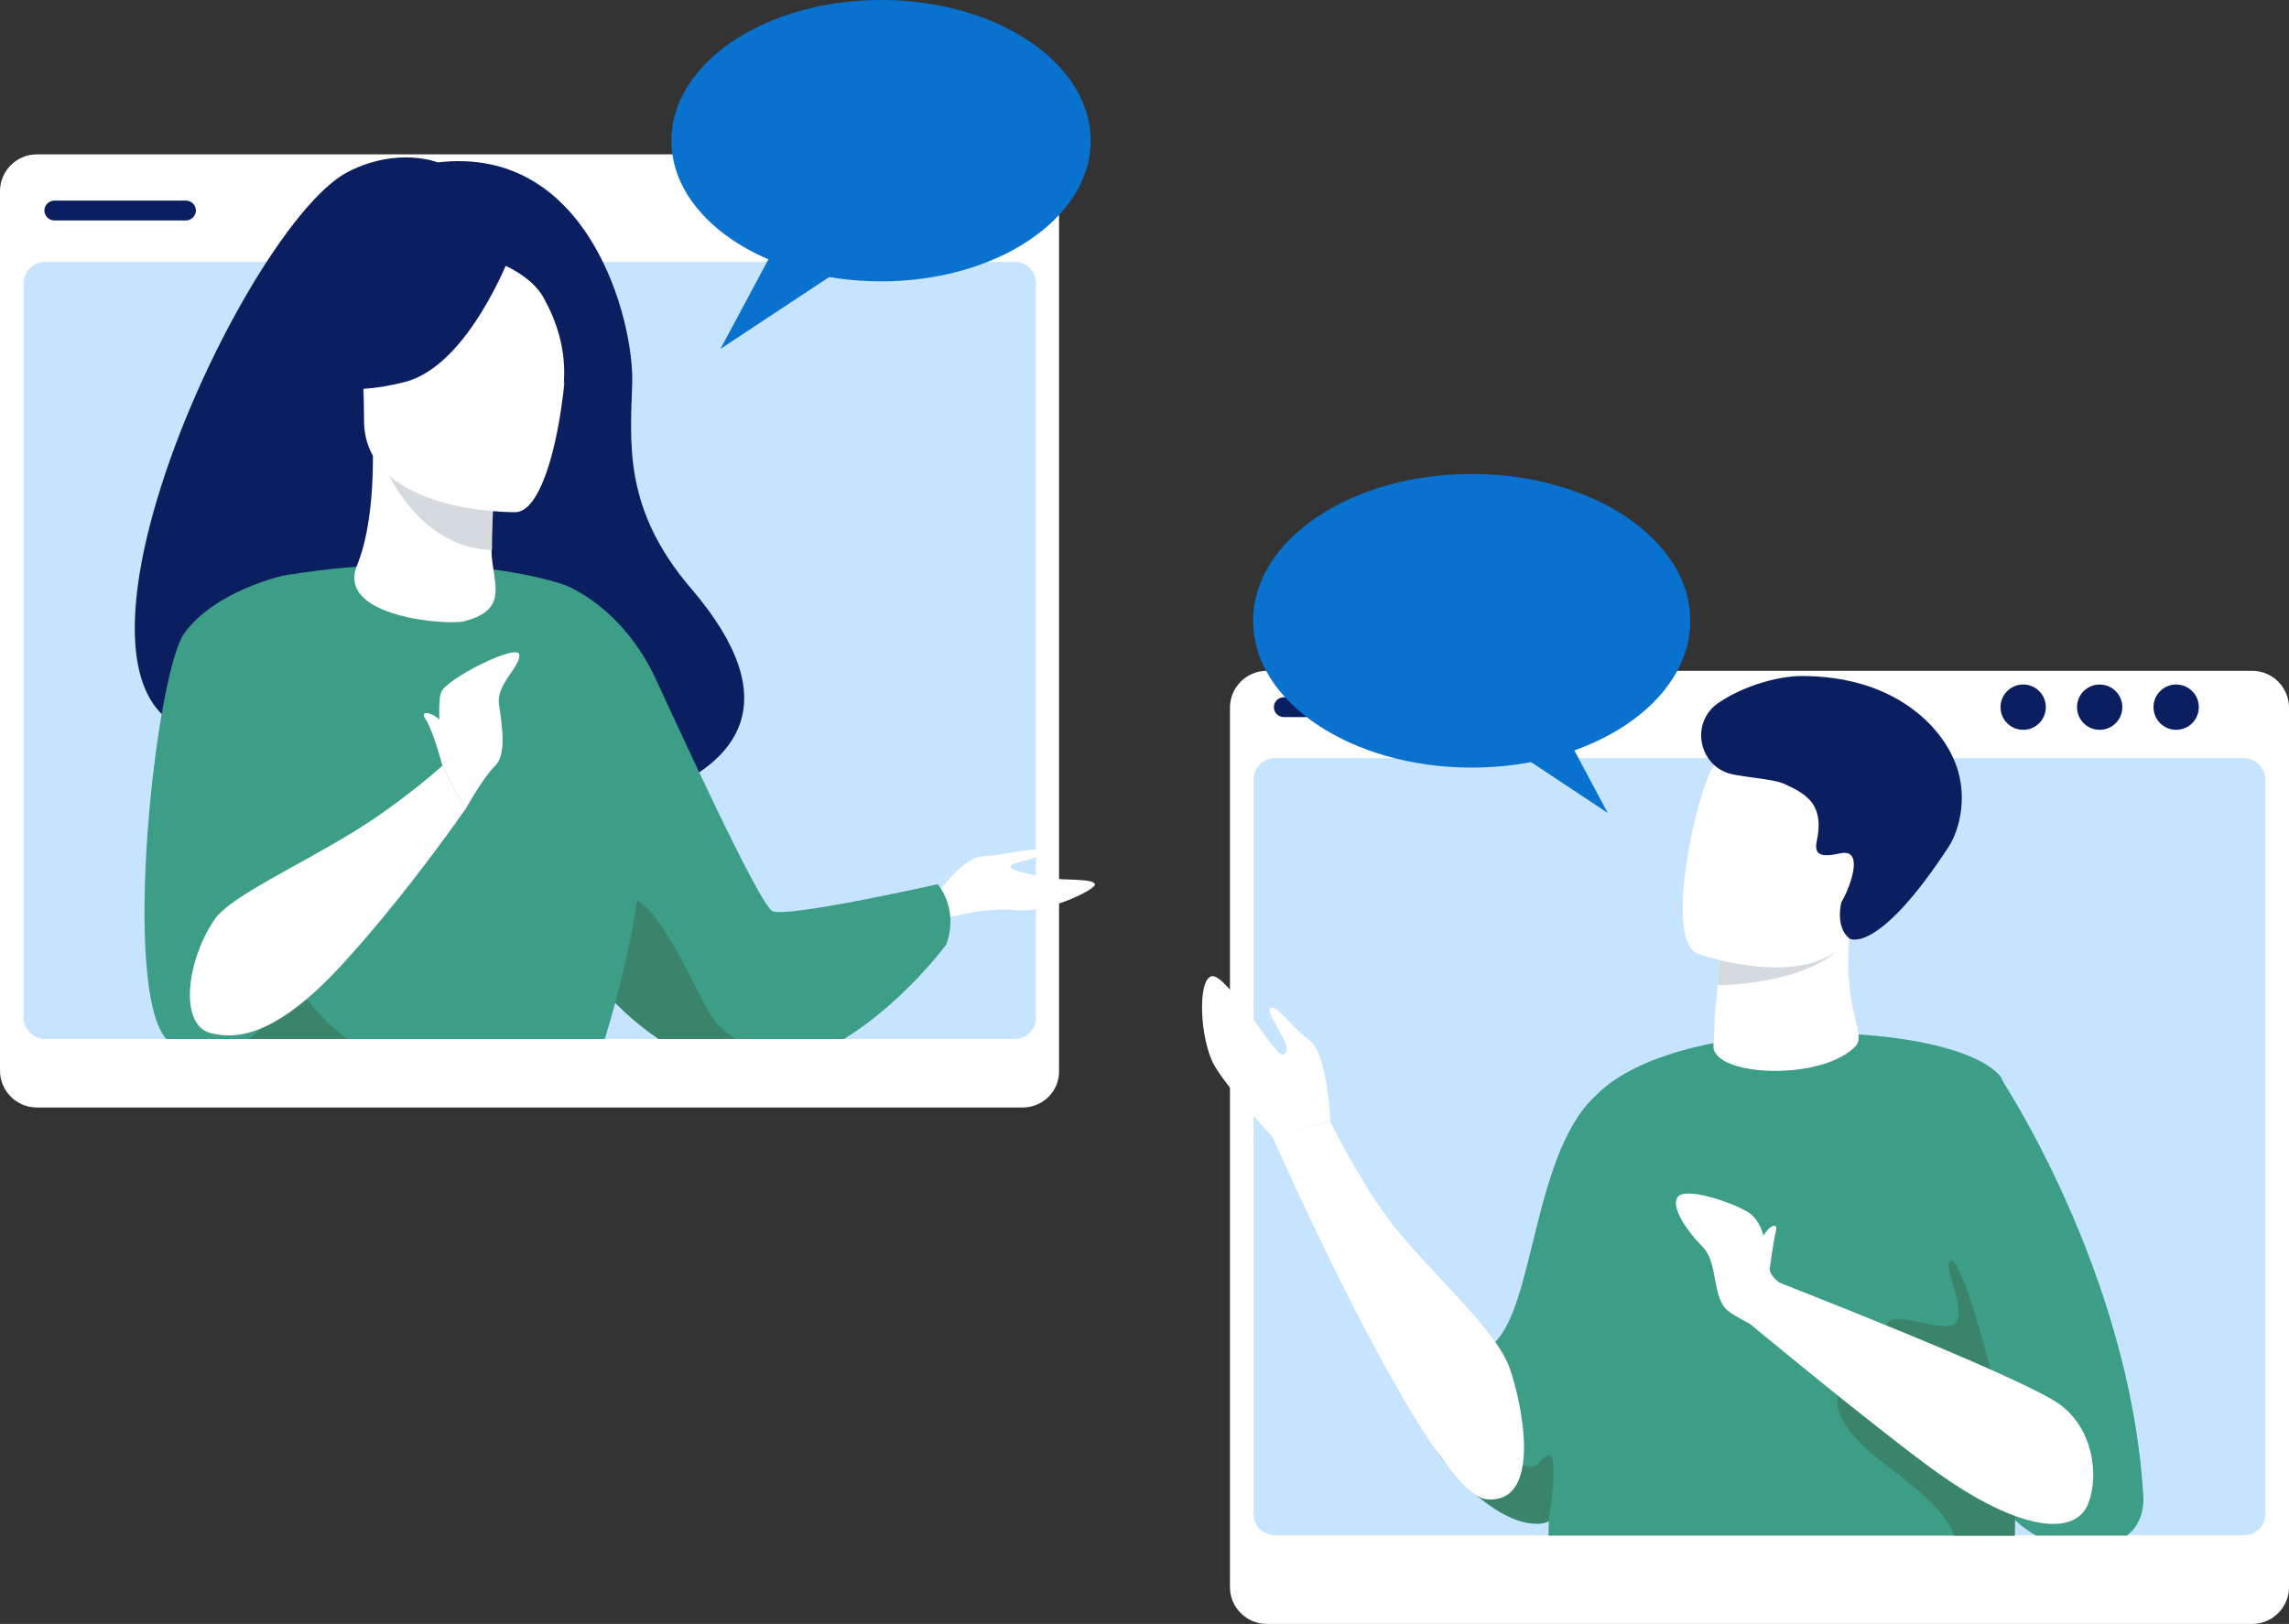 <?xml version="1.0" encoding="utf-8"?>
<!-- Generator: Adobe Illustrator 27.8.1, SVG Export Plug-In . SVG Version: 6.00 Build 0)  -->
<svg version="1.1" id="Layer_1" xmlns="http://www.w3.org/2000/svg" xmlns:xlink="http://www.w3.org/1999/xlink" x="0px" y="0px"
	 viewBox="0 0 484.8 344" style="enable-background:new 0 0 484.8 344;" xml:space="preserve">
<rect x="0" y="0" width="484.8" height="344" fill="#333333" stroke="none"/>
<style type="text/css">
	.st0{fill:#FFFFFF;}
	.st1{fill:#C6E4FE;}
	.st2{fill:#0B1E60;}
	.st3{fill:#0971CE;}
	.st4{clip-path:url(#SVGID_00000062171537688646246000000016207519642732162191_);}
	.st5{fill:#3C9E87;}
	.st6{fill:#3A846C;}
	.st7{fill:#074A92;}
	.st8{fill:#667EE8;}
	.st9{fill:#899BFA;}
	.st10{fill:#1E3865;}
	.st11{fill:#D4DADE;}
	.st12{clip-path:url(#SVGID_00000092420997750047098730000010544533076696002477_);}
	.st13{fill:#FFA051;}
	.st14{fill:#FF8A3A;}
</style>
<g>
	<g>
		<g>
			<path class="st0" d="M216.6,234.6H7.8c-4.3,0-7.8-3.5-7.8-7.8V40.5c0-4.3,3.5-7.8,7.8-7.8h208.7c4.3,0,7.8,3.5,7.8,7.8v186.3
				C224.4,231.1,220.9,234.6,216.6,234.6z"/>
		</g>
	</g>
</g>
<g>
	<g>
		<g>
			<path class="st1" d="M219.4,60v155.6c0,2.5-2,4.5-4.6,4.5H9.6c-2.5,0-4.6-2-4.6-4.5V60c0-2.5,2-4.5,4.6-4.5h205.3
				C217.4,55.4,219.4,57.5,219.4,60z"/>
		</g>
	</g>
</g>
<g>
	<g>
		<g>
			<path class="st2" d="M173,44.5c0,2.7-2.2,4.8-4.8,4.8c-2.7,0-4.8-2.2-4.8-4.8c0-2.7,2.2-4.8,4.8-4.8S173,41.9,173,44.5z"/>
		</g>
	</g>
</g>
<g>
	<g>
		<g>
			<path class="st2" d="M205.3,44.5c0,2.7-2.2,4.8-4.8,4.8c-2.7,0-4.8-2.2-4.8-4.8c0-2.7,2.2-4.8,4.8-4.8
				C203.2,39.7,205.3,41.9,205.3,44.5z"/>
		</g>
	</g>
</g>
<g>
	<g>
		<g>
			<circle class="st2" cx="184.3" cy="44.5" r="4.8"/>
		</g>
	</g>
</g>
<g>
	<g>
		<g>
			<g>
				<path class="st2" d="M39.4,46.7H11.5c-1.2,0-2.1-1-2.1-2.1c0-1.2,1-2.1,2.1-2.1h27.9c1.2,0,2.1,1,2.1,2.1S40.5,46.7,39.4,46.7z"
					/>
			</g>
		</g>
	</g>
</g>
<g>
	<g>
		<polygon class="st3" points="167.9,45.3 152.6,73.9 188.9,49.9 		"/>
	</g>
	<g>
		<ellipse class="st3" cx="186.6" cy="29.8" rx="44.4" ry="29.8"/>
	</g>
</g>
<g>
	<g>
		<g>
			<g>
				<path class="st0" d="M477,344H268.3c-4.3,0-7.8-3.5-7.8-7.8V149.9c0-4.3,3.5-7.8,7.8-7.8H477c4.3,0,7.8,3.5,7.8,7.8v186.3
					C484.8,340.5,481.3,344,477,344z"/>
			</g>
		</g>
	</g>
	<g>
		<g>
			<g>
				<path class="st1" d="M479.8,165.2v155.5c0,2.5-2,4.5-4.5,4.5H270c-2.5,0-4.5-2-4.5-4.5V165.2c0-2.5,2-4.6,4.5-4.6h205.3
					C477.8,160.7,479.8,162.7,479.8,165.2z"/>
			</g>
		</g>
	</g>
	<g>
		<g>
			<g>
				<circle class="st2" cx="428.5" cy="149.8" r="4.8"/>
			</g>
		</g>
	</g>
	<g>
		<g>
			<g>
				<circle class="st2" cx="460.9" cy="149.8" r="4.8"/>
			</g>
		</g>
	</g>
	<g>
		<g>
			<g>
				<circle class="st2" cx="444.7" cy="149.8" r="4.8"/>
			</g>
		</g>
	</g>
	<g>
		<g>
			<g>
				<g>
					<path class="st2" d="M299.8,151.9h-27.9c-1.2,0-2.1-1-2.1-2.1c0-1.2,1-2.1,2.1-2.1h27.9c1.2,0,2.1,1,2.1,2.1
						C301.9,151,301,151.9,299.8,151.9z"/>
				</g>
			</g>
		</g>
	</g>
</g>
<g>
	<g>
		<defs>
			<path id="SVGID_1_" d="M237.5,26.3v188.3c0,3-2.2,5.5-4.9,5.5H10c-2.7,0-4.9-2.5-4.9-5.5V26.3c0-3,2.2-5.5,4.9-5.5h222.6
				C235.3,20.8,237.5,23.2,237.5,26.3z"/>
		</defs>
		<clipPath id="SVGID_00000176733411196008227190000005378675197445686948_">
			<use xlink:href="#SVGID_1_"  style="overflow:visible;"/>
		</clipPath>
		<g style="clip-path:url(#SVGID_00000176733411196008227190000005378675197445686948_);">
			<g>
				<path class="st2" d="M55.7,154.6c-2-3.9,44.4-18.1,45.2,20.7c0,0,87-2.1,45.5-50.6C132,107.9,133.5,94,133.9,81.1
					s-9-50.5-41.2-46.7c0,0-8.4-3.4-19,2C49.7,48.8-3.9,168.9,55.7,154.6z"/>
			</g>
			<g>
				<path class="st0" d="M197.9,190.2c0,0,5.7-8.6,10.2-8.8c4.6-0.2,13-2.5,12.3-0.8s-5.9,1.9-6.4,2.9s7.8,2.5,10.1,2.7
					c2.4,0.2,7.9,0,7.8,1.2c-0.2,1.2-10.1,6.1-17,5.4c-7-0.7-15.6,2-15.6,2L197.9,190.2z"/>
			</g>
			<g>
				<path class="st5" d="M116,193c0,0,3.1,6.1,8.7,13.1c6.7,8.4,17.1,18.2,30.1,20.1c6.2,0.9,12.3-0.4,17.9-2.9l0,0
					c15.8-7,27.7-23.2,27.7-23.2c2.8-7.6-1.8-12.8-1.8-12.8s-32,7.2-35,5.7s-21.8-43-25.1-50c-7.2-14.7-18.5-18.9-18.5-18.9L116,193
					z"/>
			</g>
			<g>
				<path class="st6" d="M124.7,206.1c6.7,8.4,17.1,18.2,30.1,20.1c6.2,0.9,12.3-0.4,17.9-2.9c-0.6,0.1-16.4,2-22.7-9.2
					c-6.4-11.5-13.4-29.8-22.9-23.7C123,193,123.1,199.5,124.7,206.1z"/>
			</g>
			<g>
				<path class="st7" d="M-3.2,537.9c0,0-9.8,8.9-7.8,15.2c1.9,6.3,10.7,10.5,11.9,18.3c1.2,7.7,5.9,11.9,10.2,11.9s20.4,0,20.4,0
					s3.2-5.4-4.5-7.1c-7.6-1.6-10.5-10.7-10-19.2c0.5-8.4-0.7-19.7-0.7-19.7l-16.2-3.7L-3.2,537.9z"/>
			</g>
			<g>
				<path class="st7" d="M79.3,541.7c0,0-3.5,37.7,0.8,39.8l54.8-0.1c0,0,0-6.3-8.8-7.7s-24.3-6.6-26.9-18
					C96.6,544.2,79.3,541.7,79.3,541.7z"/>
			</g>
			<g>
				<path class="st5" d="M37.2,167.5c0,0,7.6-9,8.4,4.8c0.5,9.2,1.4,42,2.7,45c3.3,7.6,7,8.8,7,8.8l28.8,7.1l10.1,2.5l31.9-9.5
					c0,0,14.5-40.6,8.7-63.4s-14.7-38.7-14.7-38.7s-21.6-8.5-59.9-2.2L37.2,167.5z"/>
			</g>
			<g>
				<path class="st6" d="M45.6,196.6c0.5,9.2,1.4,17.7,2.7,20.7c3.3,7.6,7,8.8,7,8.8l28.8,7.1l12.5-3.7c0,0-41.7-6.3-37.1-42.2
					L45.6,196.6z"/>
			</g>
			<g>
				<path class="st8" d="M124.1,232.3c0,0,15.8,49.2,16.8,65.9S110.7,536,109.4,543.7c-1.2,7.3-10.2,11.9-10.2,11.9
					s-4.2,2.4-10.1,0.8c-8.2-2.3-10.8-5.1-10.8-5.1s-12.3-157.7-4.7-214c7.6-56.3,7.7-105,7.7-105L124.1,232.3L124.1,232.3z"/>
			</g>
			<g>
				<path class="st9" d="M57.1,230.8c0,0-24.1,32.3-26.3,54.2s-3.5,98.6-8.3,119.9S0.1,467.2,0.1,533.7c0,0,1.8,3.8,7.5,5.8
					c1.8,0.6,4.2,1.3,6.6,1.8c4.7,1.1,9.4-1.2,11.6-5.5c11.8-23.8,49.7-101,51.6-117.1c1.4-11.3,13.3-86.4,39.4-130.4
					c6.3-10.6-3.8-52.6-3.8-52.6L57.1,230.8z"/>
			</g>
			<g>
				<path class="st10" d="M126.6,224.7c0,0-6.3,5-18.9,5.3c-15,0.3-52.3-3.8-52.3-3.8s-1.7,4.6-1.6,9.5c0,0,45.5,11.5,71.9,1.7
					C125.6,237.3,129,230.9,126.6,224.7z"/>
			</g>
			<g>
				<g>
					<path class="st0" d="M104.4,235.2c0-4.3,3.1-7.8,6.9-7.8s6.9,3.5,6.9,7.8s-3.1,7.8-6.9,7.8S104.4,239.5,104.4,235.2z
						 M106.7,235.2c0,3,2.1,5.5,4.6,5.5s4.6-2.5,4.6-5.5s-2.1-5.5-4.6-5.5C108.7,229.7,106.7,232.1,106.7,235.2z"/>
				</g>
			</g>
			<g>
				<path class="st0" d="M75.6,119.8c2.2-5.3,3.4-13.3,3.4-23.3l1.4,0.3l24.3,4.8c0,0-0.6,7.6-0.6,14.8c0,0.1,0,0.1,0,0.2
					c0,6.3,4.2,12.5-5.8,15C95.3,132.5,71.1,130.9,75.6,119.8z"/>
			</g>
			<g>
				<path class="st11" d="M104.8,101.7c0,0-0.6,7.6-0.6,14.8c-13.6-0.4-20.8-12.8-23.7-19.7L104.8,101.7z"/>
			</g>
			<g>
				<path class="st0" d="M109.3,108.5c0,0-32.2,0.5-32.2-19.5s-4.2-33.4,16.3-34.6c20.5-1.2,24.5,6.5,26.2,13.1
					C121.3,74.2,117.7,107.8,109.3,108.5z"/>
			</g>
			<g>
				<path class="st2" d="M108.1,53.9c0,0-8.8,23.5-22.3,27s-19.4-0.1-19.4-0.1S76.8,72.5,79,58.1C79,58.1,101.5,42.7,108.1,53.9z"/>
			</g>
			<g>
				<path class="st2" d="M105.9,55.8c0,0,6.5,2.4,9.2,7.2c2.6,4.7,4.9,10.8,4.3,18.4c0,0,6.6-16-0.8-25
					C110.8,46.8,105.9,55.8,105.9,55.8z"/>
			</g>
			<g>
				<path class="st5" d="M60.1,121.9c0,0-14.6,3.2-21.1,12.3c-6.4,9.1-14.2,83.2-1.9,87.2s26.3-1.9,26.8-31.1
					C64.5,161.1,60.1,121.9,60.1,121.9z"/>
			</g>
			<g>
				<path class="st0" d="M93.7,162.2c0,0-8.5,7.7-18.8,14C63,183.5,48.7,190,45.5,194.7c-6,8.7-7.6,22.3-1,24.1s15.3-0.4,28.8-15.4
					c13.5-14.9,25.2-31.9,25.2-31.9L93.7,162.2z"/>
			</g>
			<g>
				<path class="st0" d="M93.7,162.2c0,0-1.3-12.6-0.3-15.5s16.4-10.6,16.6-8s-5,6.3-4.3,10.6c0.7,4.8,1.6,10.6-0.9,13
					s-6.3,9.3-6.3,9.3L93.7,162.2z"/>
			</g>
			<g>
				<path class="st0" d="M93.7,162.2c0,0-2-7.6-3.6-9.9c-1.6-2.4,2.8-1.1,4.2,1.7C95.7,156.9,93.7,162.2,93.7,162.2z"/>
			</g>
		</g>
	</g>
</g>
<g>
	<g>
		<defs>
			<path id="SVGID_00000085243890542176016490000001456832114921486004_" d="M479.8,139.1V320c0,2.9-2.2,5.3-4.9,5.3H251.5
				c-2.7,0-4.9-2.4-4.9-5.3V139.1c0-2.9,2.2-5.3,4.9-5.3h223.4C477.6,133.8,479.8,136.2,479.8,139.1z"/>
		</defs>
		<clipPath id="SVGID_00000115509773124501251590000005245402079322511791_">
			<use xlink:href="#SVGID_00000085243890542176016490000001456832114921486004_"  style="overflow:visible;"/>
		</clipPath>
		<g style="clip-path:url(#SVGID_00000115509773124501251590000005245402079322511791_);">
			<g>
				<g>
					<path class="st5" d="M339.1,291.3c0,0-1.7,27-11.1,31c-0.7,0.3-1.4,0.5-2.2,0.5c-7.1,0.2-14.7-7.1-18.3-11.2
						c-0.8-0.9-1.3-1.6-1.7-2c-4.6-6-6.7-12.5,9.9-24.5c9.6-6.9,8.6-42.2,23.3-53.9C348.9,223.4,339.1,291.3,339.1,291.3z"/>
				</g>
				<g>
					<path class="st0" d="M281.8,237.4c0,0-0.7-14.3-4.4-17c-3.8-2.7-7.2-8-8.4-6.8c-1.2,1.2,6,9.2,2.6,9.8
						c-1.6,0.3-11.9-17.4-15-16.6c-3.1,0.8-2.4,13.7,0.6,18.9s12.2,15,12.2,15L281.8,237.4z"/>
				</g>
				<g>
					<path class="st7" d="M318.7,645.7h53.8c3.9-2.6-1-28.2-1-28.2s-14.7-5.6-17.2,5.8c-2.5,11.3-18.7,14.9-27.3,16.3
						C321.1,640.6,319.3,643.8,318.7,645.7z"/>
				</g>
				<g>
					<path class="st13" d="M400.8,380.7c0,0-1.7,31.4-3.8,67.8c-1.5,26.1-3.3,54.7-4.8,76.2c-0.2,2.8-0.4,5.6-0.6,8.1
						c-0.1,0.8-0.1,1.6-0.2,2.4c-3.9,48.1-16.7,90.3-16.7,90.3c-15.1,3.2-22-2.6-22-2.6s-10.4-122.2-14.3-171.5
						c-2.8-36.3-5.3-89.1-5.3-89.1L400.8,380.7z"/>
				</g>
				<g>
					<path class="st14" d="M396.9,448.5c-1.5,26.1-3.3,54.7-4.8,76.2c-9.9-23.3-30.1-114.3-30.1-114.3L396.9,448.5z"/>
				</g>
				<g>
					<path class="st7" d="M398.5,645.7h53.8c3.9-2.6-1-28.2-1-28.2s-14.7-5.6-17.2,5.8c-2.5,11.3-18.7,14.9-27.3,16.3
						C401,640.6,399.1,643.8,398.5,645.7z"/>
				</g>
				<g>
					<path class="st13" d="M347.8,374.5c0,0,38.4,95.7,50.7,131.9c8.8,25.8,33.4,116.5,33.4,116.5s10.7,3.3,19.8-3
						c0,0,9.2-92.6-9.4-118.7c-9.8-13.9-2.4-144-42.3-145.1S347.8,374.5,347.8,374.5z"/>
				</g>
				<g>
					<path class="st5" d="M426.8,316.8c-0.1,9.7-0.2,18.9-0.3,26.8c-0.1,5.4-0.1,10.2-0.2,14.2c-0.1,6.1-0.1,10.4-0.1,11.9
						c0.1,8.2-5.2,10.1-10.6,11.3c0,0-5,1.1-11.3,2.2c-6.2,1-13.7,2.1-18.9,2c-27-0.2-49.6-8.2-49.6-8.2c-5.1,0-7.4-7.9-8.2-18.8
						c-0.6-7.4,1.7-81.4,2-99.9c0.2-13.3,7.5-25.5,9.5-27.3c18.8-16.7,74.5-14.6,84.5-3.1c2.5,2.8,3.2,30.2,3.3,60.3
						C426.9,297.8,426.8,307.5,426.8,316.8z"/>
				</g>
				<g>
					<path class="st0" d="M393.1,221.5c-7.1,7.7-30.9,6.6-30.2-0.2c0.1-0.8,0.3-5.7,0.3-6.5c0.1-0.6,0.1-1.2,0.2-1.8
						c0.2-1.7,0.3-3.1,0.4-4.4c0.3-3.7,0.4-5.7,0.4-5.7l0,0c0.7-0.2,16-4.5,23.6-6.3c2.6-0.6,4.3-0.9,4.2-0.7
						C389.7,213,395.4,218.9,393.1,221.5z"/>
				</g>
				<g>
					<path class="st11" d="M388.7,201.7c0,0-6.4,6.5-24.9,7c0.3-3.7,0.4-5.7,0.4-5.7l0,0c0.7-0.2,16-4.5,23.6-6.3
						C389.2,197.2,387.4,200.7,388.7,201.7z"/>
				</g>
				<g>
					<path class="st0" d="M359.5,202c0,0,4.7,1.7,10.7,2.5c8.7,1.2,20.2,0.5,23.8-10.1c6.1-17.8,13.8-28.4-4-35.7
						c-9.6-3.9-15.7-4.1-19.8-2.6c-3.6,1.3-5.7,3.8-7.4,6.4C359.3,168,352.3,198.9,359.5,202z"/>
				</g>
				<g>
					<path class="st2" d="M364.1,148.8c-6.4,4.2-4.3,14,3.2,15.3c4.5,0.8,8.3,1,10.5,1.9c4.4,2,8.3,4.1,7.2,11
						c-0.4,2.3-1.5,5.2,4.5,3.8c1-0.2,1.7-0.2,2.2,0.1c2.5,1.5-0.7,8.7-1.7,10.2c0,0-1.4,5.2,1.7,7.7c0.4,0.3,6.4,2.9,21-19.4
						c2.3-3.5,4.5-11.4,0.9-19c-3.5-7.6-13.4-17.2-32-17.2C376.9,143.2,369.6,145.1,364.1,148.8z"/>
				</g>
				<g>
					<path class="st0" d="M359.4,190.6c0,0-0.4,2.3,5,4.1c0,0,4.5,1.5,5.3-0.8C369.7,193.9,366.1,190.5,359.4,190.6z"/>
				</g>
				<g>
					<path class="st5" d="M423.5,228c0,0,27.4,40.9,30.4,88.3c0,0,2.1,12.9-15.2,11.4c-17.3-1.5-29.6-29.9-30.2-53.9
						C408,249.8,423.5,228,423.5,228z"/>
				</g>
				<g>
					<path class="st6" d="M426.8,316.8c-0.1,9.7-0.2,18.9-0.3,26.8c-0.1,5.4-0.1,10.2-0.2,14.2c-8.3-1.5-14.7-16.7-12.1-26.9
						c2.6-10.3-13.2-18.3-20-25c-6.7-6.7-4.8-10.3-4.8-10.3L426.8,316.8z"/>
				</g>
				<g>
					<path class="st6" d="M421.6,290.1c0,0-5.9-23-8.3-23s3.2,10.1,1,13s-13.7-3.2-14.8,0.6C398.4,284.6,423,295,421.6,290.1z"/>
				</g>
				<g>
					<g>
						<path class="st0" d="M387.4,276.4c0,0-11.8-3.3-12.6-7.4c-0.8-4.1-0.8-10-4.7-12.3c-3.9-2.3-13.1-5.2-14.7-3.2
							c-1.7,2,1.8,7.2,5.2,10.6c3.4,3.4,1.9,10.8,5.4,13.6c3.5,2.7,16.1,8,16.1,8L387.4,276.4z"/>
					</g>
					<g>
						<path class="st0" d="M374.8,269c0,0,0.8-6.1,1.3-8.1s-1-1.2-1.7-0.4c-0.7,0.8-2.1,2.7-1.7,4.9
							C373.2,267.5,374.8,269,374.8,269z"/>
					</g>
				</g>
				<g>
					<path class="st0" d="M374.8,270.9c0,0,53.9,20.9,61.6,26.7c7.7,5.8,8.1,16.7,5.5,21.7c-3.3,6.2-15.3,4.7-33.3-8.6
						c-14.2-10.5-38.5-30.7-38.5-30.7L374.8,270.9z"/>
				</g>
				<g>
					<path class="st6" d="M328,322.2L328,322.2c-0.7,0.3-1.4,0.5-2.2,0.5c-7.1,0.2-14.7-7.1-18.3-11.2c4.1-2.3,11-3.7,14-1.8
						c4.8,3,4.3-1.4,6.6-1.4C330.3,308.3,328,322.2,328,322.2z"/>
				</g>
				<g>
					<path class="st0" d="M269.4,240.6c0,0,33.5,76,45.5,77s7.4-20.7,4.8-27.9c-2.9-8.1-16.1-19.4-24.5-30
						c-6.9-8.7-13.5-22.2-13.5-22.2L269.4,240.6z"/>
				</g>
			</g>
		</g>
	</g>
</g>
<g>
	<g>
		<polygon class="st3" points="328.4,149.5 340.5,172.2 311.7,153.1 		"/>
	</g>
	<g>
		<ellipse class="st3" cx="311.7" cy="131.5" rx="46.3" ry="31.1"/>
	</g>
</g>
</svg>
